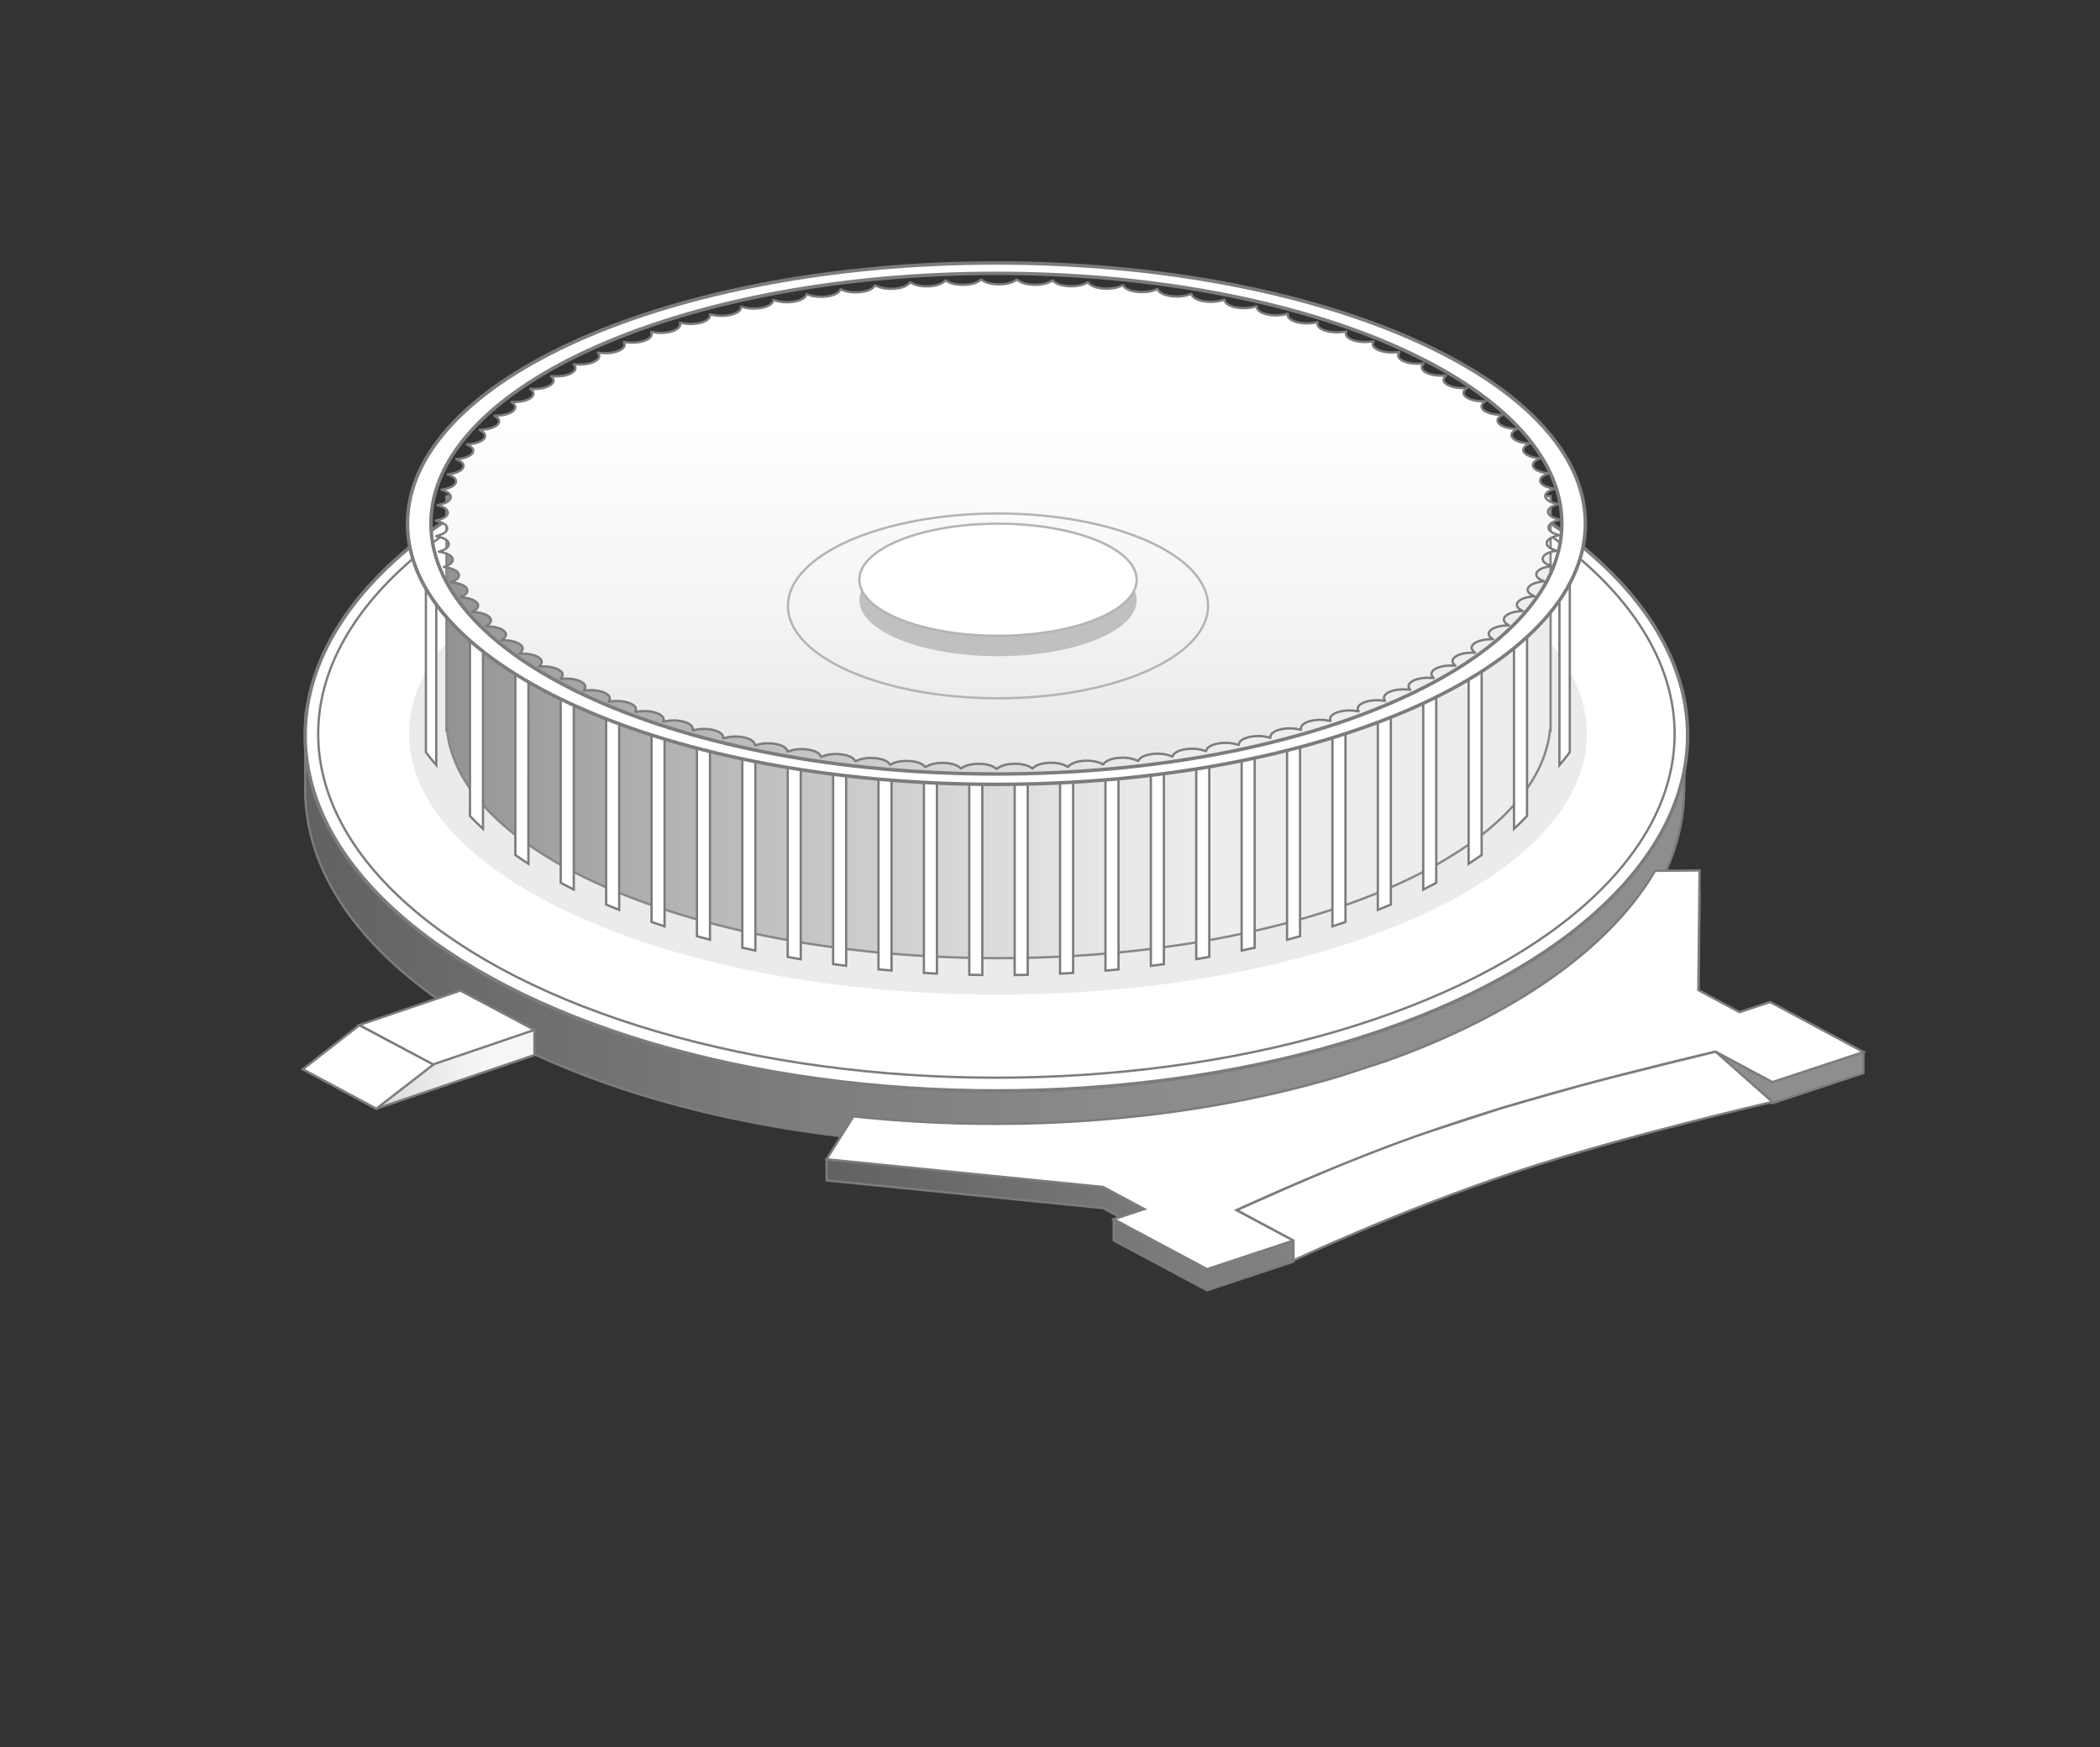 <?xml version="1.0" encoding="UTF-8"?> <svg xmlns="http://www.w3.org/2000/svg" xmlns:xlink="http://www.w3.org/1999/xlink" id="Наполнение" viewBox="0 0 1824 1517.59"><rect x="0" y="0" width="1824" height="1517.59" fill="#333333" stroke="none"/> <defs> <style>.cls-1,.cls-11,.cls-13,.cls-19,.cls-22,.cls-23{fill:none;}.cls-2{clip-path:url(#clip-path);}.cls-3{clip-path:url(#clip-path-3);}.cls-4{opacity:0.49;}.cls-5{clip-path:url(#clip-path-4);}.cls-6{clip-path:url(#clip-path-5);}.cls-7{fill:url(#Безымянный_градиент_3);}.cls-8{clip-path:url(#clip-path-6);}.cls-9{clip-path:url(#clip-path-7);}.cls-10{fill:url(#Безымянный_градиент_3-2);}.cls-11,.cls-13,.cls-22{stroke:#7c7c7b;}.cls-11,.cls-13,.cls-19{stroke-miterlimit:10;}.cls-11,.cls-19,.cls-22,.cls-23{stroke-width:2px;}.cls-12{fill:#fff;}.cls-13{stroke-width:3px;}.cls-14{opacity:0.08;}.cls-15{clip-path:url(#clip-path-8);}.cls-16{fill:#010101;}.cls-17{clip-path:url(#clip-path-9);}.cls-18{fill:url(#Безымянный_градиент_3-3);}.cls-19{stroke:#878787;}.cls-20{clip-path:url(#clip-path-11);}.cls-21{fill:url(#Безымянный_градиент_4);}.cls-22,.cls-23{stroke-linejoin:round;}.cls-23{stroke:#b4b4b4;}.cls-24{fill:silver;}.cls-25{clip-path:url(#clip-path-13);}.cls-26{clip-path:url(#clip-path-14);}.cls-27{fill:url(#Безымянный_градиент_3-4);}</style> <clipPath id="clip-path"> <rect class="cls-1" x="-235.24" y="-167.17" width="2202.76" height="1426.72"></rect> </clipPath> <clipPath id="clip-path-3"> <rect class="cls-1" x="-235.24" y="-167.17" width="2202.76" height="1426.72"></rect> </clipPath> <clipPath id="clip-path-4"> <rect class="cls-1" x="717.93" y="774.47" width="900.64" height="346.33"></rect> </clipPath> <clipPath id="clip-path-5"> <path class="cls-1" d="M1618.57,913.8l-107.64-16.23-35.83-19.18,1.11-103.92-38.66.32c-39.56,67.87-123.17,125.9-233.69,165.27L1164.37,953c-88.31,26.46-190.94,41.62-300.44,41.62-42,0-106.41,16.69-146,12.44v18.34l240.21,24.07,14.65,7.84-5.43,1.8v18.34l81,43.37,75.13-24.86V1077.6l-49.28-8s91.94-43.45,194.92-77.52c92.41-30.58,221-60.12,221-60.12l49.28,26.38,79.09-26.17Z"></path> </clipPath> <linearGradient id="Безымянный_градиент_3" x1="5902.95" y1="1433.03" x2="5903.95" y2="1433.03" gradientTransform="matrix(900.64, 0, 0, -900.64, -5315725.8, 1291593.15)" gradientUnits="userSpaceOnUse"> <stop offset="0" stop-color="#909090"></stop> <stop offset="0.06" stop-color="#9b9b9b"></stop> <stop offset="0.35" stop-color="#c7c7c7"></stop> <stop offset="0.57" stop-color="#e3e3e3"></stop> <stop offset="0.7" stop-color="#ededed"></stop> <stop offset="1" stop-color="#ededed"></stop> </linearGradient> <clipPath id="clip-path-6"> <rect class="cls-1" x="265.05" y="376.89" width="1200.09" height="617.71"></rect> </clipPath> <clipPath id="clip-path-7"> <path class="cls-1" d="M863.94,376.89c-280.51,0-598.69,152.39-598.69,247.89,0,32.37-.2,35.05-.2,61,0,170.58,268.13,308.86,598.89,308.86s598.88-138.28,598.88-308.86c0-36.54,4.26-25.86,1.23-69.33-10.09-145-340.23-239.52-600.11-239.52"></path> </clipPath> <linearGradient id="Безымянный_градиент_3-2" x1="5904.65" y1="1432.98" x2="5905.65" y2="1432.98" gradientTransform="matrix(1200.09, 0, 0, -1200.09, -7085838.23, 1720388.73)" xlink:href="#Безымянный_градиент_3"></linearGradient> <clipPath id="clip-path-8"> <rect class="cls-1" x="355.31" y="411.03" width="1023.05" height="452.93"></rect> </clipPath> <clipPath id="clip-path-9"> <path class="cls-1" d="M694.75,431.1h-307V634.58h.54C400.08,744.64,610,832.3,867.27,832.3s467.19-87.66,479-197.72h.53V431.1h-307a1082.18,1082.18,0,0,0-345,0"></path> </clipPath> <linearGradient id="Безымянный_градиент_3-3" x1="5903.36" y1="1433.02" x2="5904.36" y2="1433.02" gradientTransform="matrix(959.08, 0, 0, -959.08, -5661406.26, 1375001.15)" xlink:href="#Безымянный_градиент_3"></linearGradient> <clipPath id="clip-path-11"> <path class="cls-1" d="M881.85,243.63c-6.63,4.38-21.38,4.39-28,0l-1.51-1-1.37,1c-6,4.56-20.7,5-27.92.8l-1.65-1-1.22,1.08c-5.31,4.71-19.94,5.53-27.75,1.56l-1.79-.91-1.06,1.11c-4.61,4.85-19.09,6.08-27.47,2.33l-1.92-.86-.89,1.14c-3.91,5-18.18,6.59-27.09,3.08l-2-.8-.73,1.16c-3.17,5.06-17.19,7.07-26.59,3.82l-2.16-.75-.55,1.18c-2.43,5.14-16.13,7.53-26,4.55l-2.26-.69-.38,1.19c-1.68,5.19-15,8-25.28,5.26l-2.36-.62-.21,1.19c-.92,5.23-13.81,8.36-24.47,5.94l-2.44-.55,0,1.2c-.15,5.24-12.57,8.72-23.56,6.6l-2.52-.48.14,1.2c.61,5.23-11.28,9.05-22.55,7.24l-2.59-.42.32,1.19c1.37,5.21-10,9.34-21.47,7.85l-2.64-.34.49,1.18c2.12,5.15-8.57,9.59-20.29,8.42l-2.68-.27.66,1.16c2.87,5.09-7.16,9.81-19,9l-2.72-.2.82,1.15c3.61,5-5.71,10-17.68,9.46l-2.74-.12,1,1.12c4.33,4.88-4.25,10.12-16.27,9.94l-2.76-.05,1.16,1.09c5,4.75-2.77,10.21-14.8,10.36l-2.76,0,1.31,1c5.71,4.6-1.28,10.26-13.26,10.74l-2.75.11,1.46,1c6.38,4.43.22,10.28-11.67,11.09l-2.73.18,1.61,1c7,4.24,1.72,10.24-10,11.38l-2.69.26,1.74.93c7.62,4,3.21,10.17-8.36,11.63l-2.65.34,1.88.87c8.19,3.83,4.68,10.07-6.66,11.84l-2.59.41,2,.82c8.73,3.59,6.14,9.91-4.92,12l-2.53.48,2.11.76c9.24,3.34,7.58,9.72-3.16,12.11l-2.46.54,2.23.71c9.71,3.07,9,9.49-1.39,12.16l-2.38.62,2.32.64c10.15,2.8,10.35,9.22.39,12.17l-2.28.68,2.41.58c10.53,2.51,11.67,8.91,2.15,12.14l-2.17.73,2.49.51c10.88,2.22,12.94,8.57,3.92,12.05l-2.07.8,2.56.44c11.19,1.91,14.18,8.19,5.67,11.91l-1.95.86,2.63.36c11.44,1.6,15.34,7.79,7.39,11.73l-1.82.91,2.67.29c11.66,1.28,16.45,7.34,9.09,11.5l-1.68,1,2.7.22c11.83,1,17.49,6.87,10.75,11.23L422,544l3.31.18c11.67.61,18,6.23,12.09,10.65L435.71,556l2.75.06c12,.3,19.35,5.85,13.93,10.54l-1.24,1.07h2.75c12,0,20.18,5.3,15.45,10.13l-1.09,1.11,2.75-.09c12-.37,20.91,4.73,16.89,9.68l-.92,1.13,2.74-.16c11.93-.7,21.56,4.14,18.27,9.19l-.76,1.16,2.71-.24c11.81-1,22.12,3.54,19.57,8.66l-.58,1.18,2.67-.31c11.63-1.35,22.6,2.92,20.8,8.1l-.41,1.19,2.61-.38c11.42-1.67,23,2.28,21.95,7.5l-.24,1.2,2.56-.45c11.16-2,23.28,1.65,23,6.88l-.06,1.2,2.48-.52c10.85-2.28,23.49,1,24,6.24l.11,1.2,2.41-.59c10.49-2.58,23.58.35,24.83,5.55l.28,1.2,2.32-.66c10.1-2.86,23.59-.3,25.6,4.86l.46,1.19,2.21-.72c9.67-3.14,23.51-1,26.26,4.14l.63,1.17,2.11-.78c9.19-3.4,23.33-1.6,26.82,3.41l.8,1.15,2-.84c8.68-3.64,23-2.24,27.27,2.66l1,1.13,1.86-.89c8.14-3.87,22.69-2.87,27.61,1.9l1.13,1.09,1.73-.93c7.56-4.09,22.24-3.49,27.84,1.13l1.28,1.06,1.59-1c7-4.29,21.69-4.1,28,.36l1.43,1,1.45-1c6.32-4.47,21-4.69,28-.41l1.58,1,1.29-1.06c5.66-4.64,20.33-5.26,27.85-1.18l1.73.93,1.13-1.09c5-4.78,19.53-5.81,27.63-2l1.86.88,1-1.12c4.26-4.91,18.65-6.33,27.3-2.71l2,.84.81-1.15c3.54-5,17.69-6.84,26.85-3.46l2.1.78.64-1.17c2.81-5.1,16.67-7.31,26.31-4.19l2.21.72.46-1.18c2.06-5.17,15.58-7.75,25.65-4.91l2.31.66.3-1.2c1.3-5.21,14.41-8.16,24.89-5.6l2.39.59.13-1.2c.53-5.24,13.2-8.54,24-6.28l2.48.52-.06-1.2c-.22-5.23,11.94-8.88,23.08-6.92l2.55.45-.23-1.2c-1-5.22,10.62-9.19,22-7.54l2.62.37-.4-1.18c-1.75-5.18,9.26-9.47,20.88-8.14l2.66.31-.57-1.18c-2.5-5.12,7.87-9.7,19.66-8.69l2.71.23-.75-1.16c-3.24-5,6.44-9.89,18.37-9.21l2.73.15-.91-1.13c-4-4.94,5-10,17-9.7l2.75.08-1.08-1.11c-4.68-4.82,3.51-10.17,15.55-10.15h2.75l-1.23-1.07c-5.37-4.68,2-10.24,14-10.55l2.75-.08-1.39-1c-6-4.52.53-10.28,12.48-10.92l2.74-.15-1.54-1c-6.69-4.34-1-10.26,10.86-11.24l2.71-.22-1.67-.95c-7.32-4.15-2.46-10.22,9.2-11.52L1333,518l-1.81-.91c-7.91-3.93-4-10.12,7.51-11.74l2.62-.37-1.94-.85c-8.46-3.71-5.41-10,5.79-11.92l2.57-.45-2.06-.79c-9-3.47-6.86-9.82,4-12.06l2.5-.51-2.18-.73c-9.48-3.21-8.28-9.61,2.28-12.15l2.42-.58-2.28-.67c-9.93-2.94-9.66-9.36.51-12.18l2.33-.64-2.37-.61c-10.34-2.66-11-9.07-1.27-12.16l2.23-.71-2.45-.55c-10.72-2.36-12.32-8.74-3-12.1l2.12-.76-2.53-.48c-11-2.06-13.56-8.38-4.79-12l2-.82-2.59-.4c-11.32-1.76-14.76-8-6.53-11.83l1.88-.88-2.65-.33c-11.55-1.44-15.9-7.57-8.24-11.62l1.75-.93-2.69-.26c-11.74-1.12-17-7.11-9.93-11.37l1.62-1-2.72-.18c-11.89-.8-18-6.63-11.57-11.07l1.47-1-2.74-.11c-12-.46-18.92-6.11-13.16-10.72l1.32-1.06-2.75,0c-12-.13-19.77-5.58-14.7-10.34l1.17-1.09-2.76.05c-12,.2-20.55-5-16.17-9.91l1-1.12-2.74.12c-12,.54-21.25-4.44-17.59-9.44l.83-1.14-2.72.2c-11.87.86-21.85-3.85-18.93-8.93l.67-1.17L1213,306c-11.73,1.19-22.37-3.23-20.2-8.38l.5-1.18-2.64.34c-11.54,1.51-22.81-2.6-21.39-7.81l.33-1.19-2.59.42c-11.29,1.82-23.15-2-22.49-7.2l.15-1.2-2.52.49c-11,2.13-23.39-1.33-23.49-6.57l0-1.2-2.44.56c-10.68,2.43-23.55-.68-24.41-5.9l-.2-1.2-2.36.62c-10.31,2.73-23.61,0-25.23-5.21l-.38-1.19-2.26.69c-9.89,3-23.57.63-25.94-4.5l-.55-1.18-2.16.75c-9.44,3.27-23.43,1.28-26.55-3.78l-.72-1.16-2.05.81c-8.94,3.52-23.2,1.92-27.06-3l-.88-1.13-1.93.86c-8.41,3.76-22.88,2.56-27.45-2.28l-1-1.11-1.8.91c-7.86,4-22.48,3.18-27.74-1.52l-1.21-1.08-1.66,1c-7.26,4.2-22,3.8-27.91-.75l-1.36-1Z"></path> </clipPath> <linearGradient id="Безымянный_градиент_4" x1="5910.18" y1="1447.28" x2="5911.18" y2="1447.28" gradientTransform="matrix(0, -425.31, -425.31, 0, 616411.16, 2514325.73)" gradientUnits="userSpaceOnUse"> <stop offset="0" stop-color="#e7e7e7"></stop> <stop offset="0.34" stop-color="#f5f5f5"></stop> <stop offset="0.7" stop-color="#fff"></stop> <stop offset="1" stop-color="#fff"></stop> </linearGradient> <clipPath id="clip-path-13"> <rect class="cls-1" x="263.05" y="894.65" width="201.15" height="68.46"></rect> </clipPath> <clipPath id="clip-path-14"> <polygon class="cls-1" points="464.2 894.65 263.09 928.75 263.05 928.81 326.86 963.11 464.2 916.48 464.2 894.65"></polygon> </clipPath> <linearGradient id="Безымянный_градиент_3-4" x1="5879.22" y1="1433.7" x2="5880.22" y2="1433.7" gradientTransform="matrix(201.16, 0, 0, -201.16, -1182372.32, 289324.33)" xlink:href="#Безымянный_градиент_3"></linearGradient> </defs> <title>1</title> <g class="cls-2"> <g class="cls-2"> <g class="cls-3"> <g class="cls-4"> <g class="cls-5"> <g class="cls-6"> <rect class="cls-7" x="717.93" y="774.47" width="900.64" height="346.33"></rect> </g> </g> </g> <g class="cls-4"> <g class="cls-8"> <g class="cls-9"> <rect class="cls-10" x="265.05" y="376.89" width="1202.03" height="617.71"></rect> </g> </g> </g> <path class="cls-11" d="M863.93,376.89c-280.5,0-598.68,152.39-598.68,247.89,0,32.37-.2,35.05-.2,61,0,170.58,268.13,308.86,598.88,308.86s598.89-138.28,598.89-308.86c0-36.54,4.26-25.86,1.23-69.33C1454,471.36,1123.82,376.89,863.93,376.89Z"></path> <path class="cls-12" d="M865.45,329.93c-331.59,0-600.4,138.28-600.4,308.85s268.81,308.86,600.4,308.86,600.4-138.28,600.4-308.86S1197,329.93,865.45,329.93"></path> <ellipse class="cls-13" cx="865.45" cy="638.78" rx="600.4" ry="308.85"></ellipse> <path class="cls-12" d="M865.45,338.91c-325.34,0-589.09,133.7-589.09,298.63S540.11,936.16,865.45,936.16s589.08-133.7,589.08-298.62S1190.79,338.91,865.45,338.91"></path> <ellipse class="cls-11" cx="865.45" cy="637.54" rx="589.08" ry="298.62"></ellipse> <g class="cls-14"> <g class="cls-15"> <path class="cls-16" d="M866.83,411c-282.51,0-511.52,101.39-511.52,226.46S584.32,864,866.83,864s511.52-101.39,511.52-226.46S1149.34,411,866.83,411"></path> </g> </g> </g> <g class="cls-17"> <rect class="cls-18" x="387.73" y="417.26" width="959.08" height="415.04"></rect> </g> <g class="cls-3"> <path class="cls-19" d="M1039.79,431.1a1082.18,1082.18,0,0,0-345,0h-307V634.58h.54C400.08,744.64,610,832.3,867.27,832.3s467.19-87.66,479-197.72h.53V431.1Z"></path> <path class="cls-12" d="M1208.06,616.58q-5.61,2.25-11.32,4.38V790.44q5.74-2.31,11.32-4.68Z"></path> <path class="cls-11" d="M1208.06,616.58q-5.61,2.25-11.32,4.38V790.44q5.74-2.31,11.32-4.68Z"></path> <path class="cls-12" d="M1168.64,630.65q-5.64,1.8-11.32,3.5V804.71q5.72-1.86,11.32-3.8Z"></path> <path class="cls-11" d="M1168.64,630.65q-5.64,1.8-11.32,3.5V804.71q5.72-1.86,11.32-3.8Z"></path> <path class="cls-12" d="M1129.21,641.94q-5.65,1.44-11.32,2.81V816.33q5.7-1.51,11.32-3.09Z"></path> <path class="cls-11" d="M1129.21,641.94q-5.65,1.44-11.32,2.81V816.33q5.7-1.51,11.32-3.09Z"></path> <path class="cls-12" d="M1326.35,708.76V540.51c-3.48,3.74-7.25,7.55-11.33,11.39V720q6-5.55,11.33-11.27"></path> <path class="cls-11" d="M1326.35,708.76V540.51c-3.48,3.74-7.25,7.55-11.33,11.39V720Q1321,714.48,1326.35,708.76Z"></path> <path class="cls-12" d="M1363.48,653.4V485.15c-2.77,3.74-5.78,7.55-9,11.39V664.67q4.77-5.55,9-11.27"></path> <path class="cls-11" d="M1363.48,653.4V485.15c-2.77,3.74-5.78,7.55-9,11.39V664.67Q1359.22,659.12,1363.48,653.4Z"></path> <path class="cls-12" d="M369.92,653.4V485.15c2.77,3.74,5.78,7.55,9,11.39V664.67q-4.79-5.55-9-11.27"></path> <path class="cls-11" d="M369.92,653.4V485.15c2.77,3.74,5.78,7.55,9,11.39V664.67Q374.17,659.12,369.92,653.4Z"></path> <path class="cls-12" d="M1275.6,750.36q5.82-3.78,11.32-7.67V574.91q-5.42,3.87-11.32,7.67Z"></path> <path class="cls-11" d="M1275.6,750.36q5.82-3.78,11.32-7.67V574.91q-5.42,3.87-11.32,7.67Z"></path> <path class="cls-12" d="M932.08,671.73q-5.82.38-11.33.68V845.75c3.79-.18,7.56-.39,11.33-.61Z"></path> <path class="cls-11" d="M932.08,671.73q-5.82.38-11.33.68V845.75c3.79-.18,7.56-.39,11.33-.61Z"></path> <path class="cls-12" d="M971.5,668.56q-5.75.56-11.32,1V843.11q5.69-.5,11.32-1Z"></path> <path class="cls-11" d="M971.5,668.56q-5.75.56-11.32,1V843.11q5.69-.5,11.32-1Z"></path> <path class="cls-12" d="M881.33,847c3.78-.05,7.56-.11,11.32-.2V673.64c-4,.12-7.77.22-11.32.29Z"></path> <path class="cls-11" d="M881.33,847c3.78-.05,7.56-.11,11.32-.2V673.64c-4,.12-7.77.22-11.32.29Z"></path> <path class="cls-12" d="M1089.78,651c-3.78.78-7.55,1.55-11.32,2.28V825.74q5.7-1.22,11.32-2.5Z"></path> <path class="cls-11" d="M1089.78,651c-3.78.78-7.55,1.55-11.32,2.28V825.74q5.7-1.22,11.32-2.5Z"></path> <path class="cls-12" d="M1010.93,664.13q-5.71.74-11.32,1.41V839q5.68-.71,11.32-1.48Z"></path> <path class="cls-11" d="M1010.93,664.13q-5.71.74-11.32,1.41V839q5.68-.71,11.32-1.48Z"></path> <path class="cls-12" d="M1050.36,658.35q-5.7.95-11.33,1.81V833.22q5.7-1,11.33-2Z"></path> <path class="cls-11" d="M1050.36,658.35q-5.7.95-11.33,1.81V833.22q5.7-1,11.33-2Z"></path> <path class="cls-12" d="M1247.49,598.71q-5.58,2.88-11.32,5.61V772.78q5.77-2.89,11.32-5.87Z"></path> <path class="cls-11" d="M1247.49,598.71q-5.58,2.88-11.32,5.61V772.78q5.77-2.89,11.32-5.87Z"></path> <path class="cls-12" d="M774.37,670.08q-5.61-.44-11.33-.92V842.08q5.64.54,11.33,1Z"></path> <path class="cls-11" d="M774.37,670.08q-5.61-.44-11.33-.92V842.08q5.64.54,11.33,1Z"></path> <path class="cls-12" d="M695.51,661.71q-5.67-.78-11.32-1.62V831.26q5.63,1,11.32,2Z"></path> <path class="cls-11" d="M695.51,661.71q-5.67-.78-11.32-1.62V831.26q5.63,1,11.32,2Z"></path> <path class="cls-12" d="M734.94,666.48q-5.64-.59-11.32-1.24V837.48q5.63.76,11.32,1.48Z"></path> <path class="cls-11" d="M734.94,666.48q-5.64-.59-11.32-1.24V837.48q5.63.76,11.32,1.48Z"></path> <path class="cls-12" d="M813.79,672.62c-3.69-.18-7.47-.39-11.32-.62V845.14c3.76.22,7.54.43,11.32.61Z"></path> <path class="cls-11" d="M813.79,672.62c-3.69-.18-7.47-.39-11.32-.62V845.14c3.76.22,7.54.43,11.32.61Z"></path> <path class="cls-12" d="M853.22,674q-5.41-.09-11.32-.25v173c3.76.09,7.54.15,11.32.2Z"></path> <path class="cls-11" d="M853.22,674q-5.41-.09-11.32-.25v173c3.76.09,7.54.15,11.32.2Z"></path> <path class="cls-12" d="M656.08,655.47q-5.72-1-11.32-2.13v169.9q5.63,1.29,11.32,2.5Z"></path> <path class="cls-11" d="M656.08,655.47q-5.72-1-11.32-2.13v169.9q5.63,1.29,11.32,2.5Z"></path> <path class="cls-12" d="M498.38,602.2q-5.83-2.9-11.33-5.79v170.5q5.56,3,11.33,5.87Z"></path> <path class="cls-11" d="M498.38,602.2q-5.83-2.9-11.33-5.79v170.5q5.56,3,11.33,5.87Z"></path> <path class="cls-12" d="M537.8,620.12q-5.79-2.42-11.32-4.83V785.76q5.58,2.37,11.32,4.67Z"></path> <path class="cls-11" d="M537.8,620.12q-5.79-2.42-11.32-4.83V785.76q5.58,2.37,11.32,4.67Z"></path> <path class="cls-12" d="M605.34,813.24q5.61,1.57,11.32,3.09V647.17c-3.85-.95-7.64-1.93-11.32-2.93Z"></path> <path class="cls-11" d="M605.34,813.24q5.61,1.57,11.32,3.09V647.17c-3.85-.95-7.64-1.93-11.32-2.93Z"></path> <path class="cls-12" d="M408.2,708.76q5.34,5.72,11.32,11.27V551.78q-6.12-5.26-11.32-10.38Z"></path> <path class="cls-11" d="M408.2,708.76q5.34,5.72,11.32,11.27V551.78q-6.12-5.26-11.32-10.38Z"></path> <path class="cls-12" d="M577.23,635.34q-5.76-2.07-11.32-4.14V800.91q5.6,1.94,11.32,3.8Z"></path> <path class="cls-11" d="M577.23,635.34q-5.76-2.07-11.32-4.14V800.91q5.6,1.94,11.32,3.8Z"></path> <path class="cls-12" d="M459,580.35Q453,576.67,447.63,573V742.69q5.49,3.88,11.32,7.67Z"></path> <path class="cls-11" d="M459,580.35Q453,576.67,447.63,573V742.69q5.49,3.88,11.32,7.67Z"></path> </g> <g class="cls-20"> <rect class="cls-21" x="378.37" y="242.62" width="976.92" height="425.31"></rect> </g> <g class="cls-3"> <path class="cls-22" d="M1180,617.92l-2.62-.38c-11.4-1.65-23,2.32-22,7.54l.23,1.2-2.55-.45c-11.14-2-23.3,1.69-23.08,6.92l.06,1.2-2.48-.52c-10.83-2.26-23.5,1-24,6.28l-.12,1.2-2.4-.59c-10.48-2.56-23.59.39-24.89,5.6l-.3,1.2-2.31-.66c-10.07-2.84-23.59-.26-25.64,4.91l-.47,1.18-2.21-.71c-9.64-3.12-23.5-.92-26.31,4.18l-.64,1.17-2.1-.77c-9.16-3.39-23.31-1.57-26.85,3.45l-.81,1.15-2-.83c-8.65-3.63-23-2.21-27.3,2.7l-1,1.13-1.86-.89c-8.1-3.86-22.66-2.83-27.63,2l-1.13,1.09-1.73-.93c-7.51-4.08-22.19-3.46-27.84,1.18l-1.3,1.06-1.58-1c-6.91-4.28-21.65-4.06-28,.41l-1.45,1-1.43-1c-6.27-4.46-21-4.65-28-.36l-1.6,1-1.28-1.06c-5.61-4.62-20.28-5.22-27.84-1.13l-1.73.93-1.13-1.09c-4.92-4.77-19.47-5.77-27.61-1.9l-1.86.89-1-1.13c-4.22-4.9-18.59-6.3-27.27-2.66l-2,.84-.8-1.15c-3.49-5-17.63-6.8-26.82-3.41l-2.11.78-.63-1.17c-2.75-5.09-16.59-7.28-26.26-4.14l-2.21.72-.46-1.19c-2-5.16-15.5-7.72-25.6-4.86l-2.32.66-.28-1.19c-1.25-5.21-14.34-8.14-24.83-5.56l-2.41.59-.11-1.2c-.48-5.24-13.12-8.52-24-6.24l-2.48.52.06-1.2c.28-5.23-11.84-8.86-23-6.88l-2.56.45.24-1.19c1-5.23-10.53-9.18-21.95-7.51l-2.61.38.41-1.19c1.8-5.18-9.17-9.45-20.8-8.1l-2.67.31.58-1.18c2.55-5.12-7.76-9.69-19.57-8.66l-2.71.24.76-1.16c3.29-5.05-6.34-9.89-18.27-9.19l-2.74.16.92-1.13c4-4.95-4.88-10-16.89-9.68l-2.75.09,1.09-1.11c4.73-4.82-3.41-10.16-15.45-10.13h-2.75l1.24-1.07c5.42-4.69-1.92-10.24-13.93-10.54l-2.75-.06,1.69-1.26c6-4.42-.42-10-12.09-10.65L422,544l1.54-1c6.74-4.35,1.08-10.27-10.75-11.23l-2.7-.21,1.68-1c7.36-4.16,2.57-10.22-9.09-11.5l-2.67-.29,1.82-.91c7.95-3.94,4.05-10.13-7.39-11.73l-2.63-.36,1.95-.86c8.51-3.72,5.52-10-5.67-11.91l-2.56-.44,2.07-.8c9-3.48,7-9.83-3.92-12.05l-2.49-.51,2.18-.73c9.51-3.23,8.37-9.63-2.16-12.14l-2.41-.58,2.28-.68c10-2.95,9.76-9.37-.38-12.17l-2.33-.64,2.38-.62c10.37-2.67,11.1-9.09,1.39-12.16l-2.23-.71,2.46-.54c10.74-2.39,12.4-8.77,3.16-12.11l-2.11-.76,2.53-.48c11.06-2.09,13.65-8.41,4.92-12l-2-.82,2.59-.41c11.34-1.77,14.85-8,6.66-11.84l-1.88-.87,2.65-.34c11.57-1.46,16-7.59,8.36-11.63l-1.74-.93,2.69-.26c11.76-1.14,17.05-7.14,10-11.38l-1.61-1,2.73-.18c11.89-.81,18.05-6.66,11.67-11.09l-1.46-1,2.75-.11c12-.49,19-6.15,13.26-10.75l-1.31-1,2.76,0c12-.15,19.83-5.61,14.8-10.36l-1.16-1.09,2.76.05c12,.18,20.6-5.06,16.27-9.94l-1-1.11,2.74.11c12,.52,21.29-4.47,17.68-9.46l-.82-1.15,2.72.2c11.86.84,21.89-3.88,19-9l-.66-1.17,2.69.27c11.71,1.17,22.4-3.27,20.28-8.42l-.49-1.18,2.64.34c11.52,1.49,22.84-2.64,21.47-7.84l-.32-1.2,2.59.42c11.27,1.81,23.16-2,22.55-7.24l-.13-1.2,2.51.49c11,2.11,23.41-1.37,23.56-6.61l0-1.2,2.44.56c10.66,2.41,23.55-.72,24.47-5.95l.21-1.19,2.36.62c10.27,2.7,23.6-.07,25.28-5.26l.38-1.19,2.26.69c9.86,3,23.56.59,26-4.55l.55-1.18,2.16.75c9.4,3.25,23.42,1.24,26.59-3.82l.73-1.16,2,.8c8.91,3.51,23.18,1.88,27.09-3.08l.89-1.14,1.92.86c8.38,3.75,22.86,2.52,27.47-2.33l1.06-1.11,1.79.91c7.81,4,22.44,3.15,27.75-1.56l1.22-1.08,1.65,1c7.22,4.18,21.94,3.76,27.92-.8l1.37-1,1.51,1c6.59,4.37,21.34,4.36,28,0l1.52-1,1.36,1c5.94,4.54,20.65,4.94,27.91.75l1.66-1,1.21,1.07c5.26,4.7,19.88,5.5,27.74,1.52l1.8-.91,1,1.11c4.57,4.84,19,6,27.45,2.28l1.93-.86.88,1.13c3.86,5,18.12,6.56,27.06,3l2.05-.81.72,1.16c3.12,5.06,17.11,7.05,26.55,3.78l2.16-.75.55,1.18c2.37,5.13,16,7.5,25.94,4.5l2.27-.69.37,1.19c1.62,5.19,14.92,7.94,25.23,5.22l2.36-.63.2,1.2c.86,5.22,13.73,8.33,24.41,5.9l2.44-.56,0,1.2c.1,5.24,12.48,8.7,23.49,6.57l2.52-.49-.15,1.2c-.66,5.23,11.2,9,22.49,7.2l2.59-.42-.33,1.19c-1.42,5.21,9.85,9.32,21.39,7.81l2.64-.34-.5,1.18c-2.17,5.15,8.47,9.58,20.2,8.39l2.69-.28-.67,1.17c-2.92,5.09,7.06,9.79,18.93,8.93l2.72-.2-.83,1.15c-3.66,5,5.61,10,17.59,9.43l2.74-.12-1,1.12c-4.38,4.89,4.15,10.11,16.17,9.91l2.76-.05-1.17,1.09c-5.08,4.76,2.67,10.21,14.7,10.34l2.75,0-1.32,1c-5.76,4.61,1.18,10.26,13.16,10.72l2.74.11-1.47,1c-6.41,4.44-.32,10.27,11.57,11.07l2.72.18-1.61,1c-7.06,4.26-1.82,10.25,9.92,11.37l2.69.26-1.75.93c-7.66,4-3.31,10.18,8.24,11.62l2.65.33-1.88.88c-8.23,3.83-4.79,10.07,6.53,11.83l2.59.4-2,.82c-8.77,3.61-6.24,9.93,4.79,12l2.53.48-2.12.77c-9.28,3.35-7.67,9.73,3,12.1l2.45.54-2.23.71c-9.74,3.09-9.07,9.5,1.27,12.16l2.37.61-2.33.64c-10.17,2.82-10.44,9.24-.51,12.18l2.28.67-2.42.58c-10.56,2.54-11.76,8.94-2.28,12.15l2.18.73-2.5.51c-10.9,2.24-13,8.6-4,12.06l2.06.79-2.57.45c-11.2,1.93-14.25,8.21-5.79,11.92l1.94.85-2.62.37c-11.46,1.62-15.42,7.81-7.51,11.75l1.81.9-2.68.29c-11.66,1.3-16.52,7.37-9.2,11.52l1.68.95-2.71.22c-11.84,1-17.56,6.9-10.87,11.24l1.54,1-2.74.15c-12,.64-18.52,6.4-12.47,10.92l1.38,1-2.75.08c-12,.31-19.41,5.88-14,10.55l1.23,1.08h-2.75c-12,0-20.23,5.33-15.55,10.15l1.08,1.11-2.75-.08c-12-.35-21,4.76-17,9.7l.91,1.13-2.73-.15c-11.93-.68-21.61,4.18-18.37,9.21l.75,1.16-2.71-.23c-11.79-1-22.16,3.57-19.66,8.69l.57,1.18-2.66-.31c-11.62-1.33-22.63,3-20.88,8.14Z"></path> <path class="cls-12" d="M865.45,228.43c-282.51,0-511.52,101.39-511.52,226.46s229,226.46,511.52,226.46S1377,580,1377,454.89,1148,228.43,865.45,228.43m0,443.9C594.2,672.33,374.3,575,374.3,454.89S594.2,237.45,865.45,237.45s491.14,97.35,491.14,217.44S1136.7,672.33,865.45,672.33"></path> <path class="cls-13" d="M865.45,228.43c-282.51,0-511.52,101.39-511.52,226.46s229,226.46,511.52,226.46S1377,580,1377,454.89,1148,228.43,865.45,228.43Zm0,443.9C594.2,672.33,374.3,575,374.3,454.89S594.2,237.45,865.45,237.45s491.14,97.35,491.14,217.44S1136.7,672.33,865.45,672.33Z"></path> <ellipse class="cls-23" cx="866.84" cy="526.31" rx="182.44" ry="80.25"></ellipse> <path class="cls-24" d="M987.28,521.31c0,26.89-53.92,48.69-120.44,48.69S746.4,548.2,746.4,521.31s53.92-48.7,120.44-48.7,120.44,21.81,120.44,48.7"></path> <path class="cls-12" d="M987.28,503.59c0,26.89-53.92,48.69-120.44,48.69S746.4,530.48,746.4,503.59s53.92-48.7,120.44-48.7,120.44,21.8,120.44,48.7"></path> <ellipse class="cls-23" cx="866.84" cy="503.59" rx="120.44" ry="48.69"></ellipse> <path class="cls-11" d="M1618.57,913.8l-107.64-16.23-35.83-19.18,1.11-103.92-38.66.32c-39.56,67.87-123.17,125.9-233.69,165.27L1164.37,953c-88.31,26.46-190.94,41.62-300.44,41.62-42,0-106.41,16.69-146,12.44v18.34l240.21,24.06,14.65,7.85-5.43,1.8v18.34l81,43.37,75.13-24.86V1077.6l-49.28-8s91.94-43.45,194.92-77.52c92.41-30.58,221-60.12,221-60.12l49.28,26.38,79.09-26.17Z"></path> <path class="cls-12" d="M1537.54,870.42l-26.61,8.81-35.83-19.18,1.11-103.92-38.66.32c-39.56,67.87-123.17,125.9-233.69,165.27l-39.49,12.92c-88.31,26.46-190.94,41.62-300.43,41.62a1150.53,1150.53,0,0,1-122.66-6.49L717.93,1007l240.21,24.07L994,1050.28l-26.61,8.81,81,43.37,75.13-24.86-49.28-26.38s91.94-43.45,194.92-77.52c92.41-30.58,221-60.12,221-60.12L1539.48,940l79.09-26.16Z"></path> <path class="cls-11" d="M1537.54,870.42l-26.61,8.81-35.83-19.18,1.11-103.92-38.66.32c-39.56,67.87-123.17,125.9-233.69,165.27l-39.49,12.92c-88.31,26.46-190.94,41.62-300.43,41.62a1150.53,1150.53,0,0,1-122.66-6.49L717.93,1007l240.21,24.07L994,1050.28l-26.61,8.81,81,43.37,75.13-24.86-49.28-26.38s91.94-43.45,194.92-77.52c92.41-30.58,221-60.12,221-60.12L1539.48,940l79.09-26.16Z"></path> <polygon class="cls-12" points="464.2 894.65 263.09 928.75 263.05 928.81 326.86 963.11 464.2 916.48 464.2 894.65"></polygon> <g class="cls-4"> <g class="cls-25"> <g class="cls-26"> <rect class="cls-27" x="263.05" y="894.65" width="201.16" height="68.46"></rect> </g> </g> </g> <path class="cls-12" d="M1123.55,1094.85s91.94-43.45,194.92-77.52c92.41-30.58,221-60.12,221-60.12l-49.31-43.63s-85.44,20.59-120.81,30.44-65.68,18.76-65.68,18.76-16.19,5.19-56.82,18.48-87.07,32.65-108.08,41.57-64.57,28.39-64.57,28.39l49.28,26.38Z"></path> <path class="cls-11" d="M1123.55,1094.85s91.94-43.45,194.92-77.52c92.41-30.58,221-60.12,221-60.12l-49.31-43.63s-85.44,20.59-120.81,30.44-65.68,18.76-65.68,18.76-16.19,5.19-56.82,18.48-87.07,32.65-108.08,41.57-64.57,28.39-64.57,28.39l49.28,26.38Z"></path> <polygon class="cls-11" points="464.2 894.65 263.09 928.75 263.05 928.81 326.86 963.11 464.2 916.48 464.2 894.65"></polygon> <polygon class="cls-12" points="399.85 860.48 312.06 890.44 375.87 924.74 464.2 894.65 399.85 860.48"></polygon> <polygon class="cls-11" points="399.85 860.48 312.06 890.44 375.87 924.74 464.2 894.65 399.85 860.48"></polygon> <polygon class="cls-12" points="312.06 890.59 263.05 928.81 326.86 963.11 376.42 924.75 312.06 890.59"></polygon> <polygon class="cls-11" points="312.06 890.59 263.05 928.81 326.86 963.11 376.42 924.75 312.06 890.59"></polygon> </g> </g> </g> </svg> 